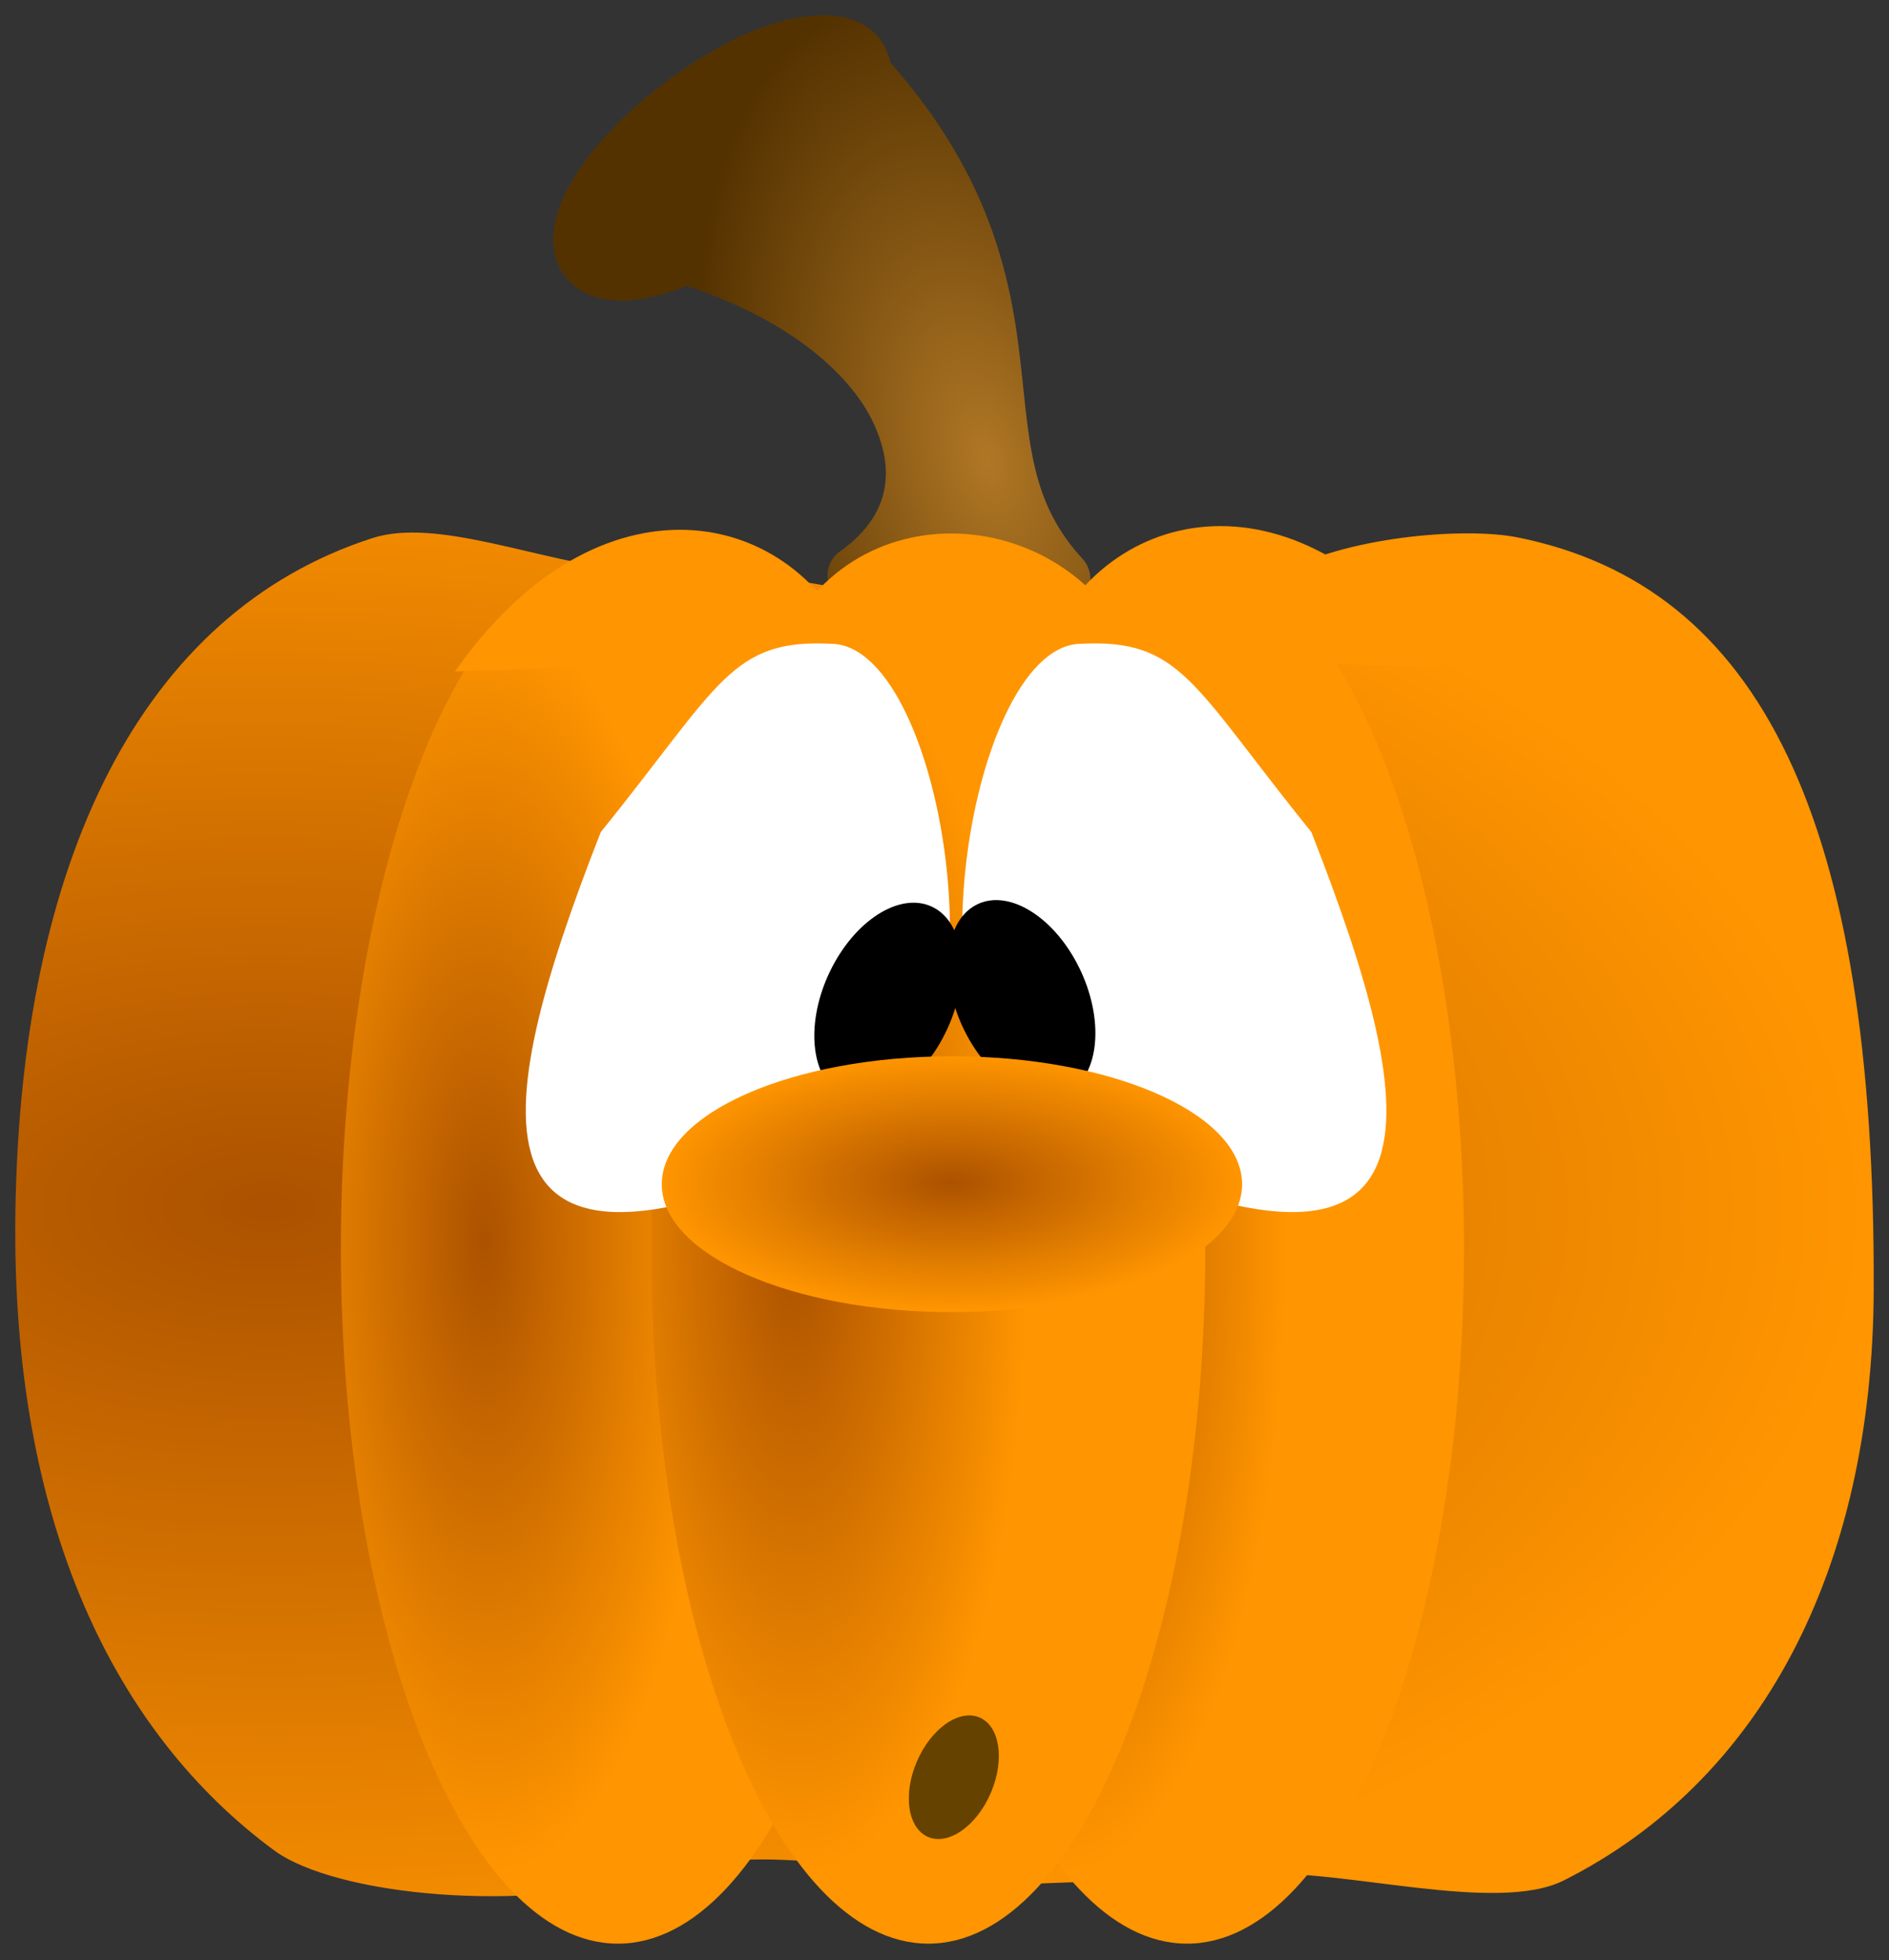 <?xml version="1.0" encoding="UTF-8" standalone="no"?>
<!-- Created with Inkscape (http://www.inkscape.org/) -->

<svg
   xmlns:dc="http://purl.org/dc/elements/1.1/"
   xmlns:cc="http://creativecommons.org/ns#"
   xmlns:rdf="http://www.w3.org/1999/02/22-rdf-syntax-ns#"
   xmlns:svg="http://www.w3.org/2000/svg"
   xmlns="http://www.w3.org/2000/svg"
   xmlns:xlink="http://www.w3.org/1999/xlink"
   xmlns:sodipodi="http://sodipodi.sourceforge.net/DTD/sodipodi-0.dtd"
   xmlns:inkscape="http://www.inkscape.org/namespaces/inkscape"
   width="495.023"
   height="513.63"
   id="svg2"
   version="1.1"
   inkscape:version="0.48.4 r9939"
   sodipodi:docname="pumpkin_cartoon_tired.svg"
   inkscape:export-filename="/home/tatica/Pictures/ayuamero.png"
   inkscape:export-xdpi="90"
   inkscape:export-ydpi="90">
  <rect width="100%" height="100%" fill="#333333" stroke="none"/>
  <title
     id="title3683">pumpkin cartoon surprised</title>
  <defs
     id="defs4">
    <linearGradient
       id="linearGradient3842">
      <stop
         style="stop-color:#b07725;stop-opacity:1;"
         offset="0"
         id="stop3844" />
      <stop
         style="stop-color:#543200;stop-opacity:1;"
         offset="1"
         id="stop3846" />
    </linearGradient>
    <linearGradient
       id="linearGradient3800">
      <stop
         style="stop-color:#ac5200;stop-opacity:1;"
         offset="0"
         id="stop3802" />
      <stop
         style="stop-color:#ff9500;stop-opacity:1;"
         offset="1"
         id="stop3804" />
    </linearGradient>
    <linearGradient
       id="linearGradient3800-9">
      <stop
         style="stop-color:#ac5200;stop-opacity:1;"
         offset="0"
         id="stop3802-7" />
      <stop
         style="stop-color:#ff9500;stop-opacity:1;"
         offset="1"
         id="stop3804-0" />
    </linearGradient>
    <linearGradient
       id="linearGradient4196">
      <stop
         style="stop-color:#ac5200;stop-opacity:1;"
         offset="0"
         id="stop4198" />
      <stop
         style="stop-color:#ff9500;stop-opacity:1;"
         offset="1"
         id="stop4200" />
    </linearGradient>
    <linearGradient
       id="linearGradient4203">
      <stop
         style="stop-color:#ac5200;stop-opacity:1;"
         offset="0"
         id="stop4205" />
      <stop
         style="stop-color:#ff9500;stop-opacity:1;"
         offset="1"
         id="stop4207" />
    </linearGradient>
    <radialGradient
       inkscape:collect="always"
       xlink:href="#linearGradient3800-9"
       id="radialGradient3899-2"
       gradientUnits="userSpaceOnUse"
       gradientTransform="matrix(0.839,-0.01,0.023,2.558,32.141,-966.037)"
       cx="272.873"
       cy="621.169"
       fx="272.873"
       fy="621.169"
       r="45" />
    <linearGradient
       id="linearGradient4210">
      <stop
         style="stop-color:#ac5200;stop-opacity:1;"
         offset="0"
         id="stop4212" />
      <stop
         style="stop-color:#ff9500;stop-opacity:1;"
         offset="1"
         id="stop4214" />
    </linearGradient>
    <linearGradient
       id="linearGradient4217">
      <stop
         style="stop-color:#ac5200;stop-opacity:1;"
         offset="0"
         id="stop4219" />
      <stop
         style="stop-color:#ff9500;stop-opacity:1;"
         offset="1"
         id="stop4221" />
    </linearGradient>
    <radialGradient
       inkscape:collect="always"
       xlink:href="#linearGradient3842-6"
       id="radialGradient3895-4"
       gradientUnits="userSpaceOnUse"
       gradientTransform="matrix(0.433,-0.119,0.21,0.762,544.094,-203.765)"
       cx="284.48"
       cy="471.605"
       fx="284.48"
       fy="471.605"
       r="51.9" />
    <linearGradient
       id="linearGradient3842-6">
      <stop
         style="stop-color:#b07725;stop-opacity:1;"
         offset="0"
         id="stop3844-4" />
      <stop
         style="stop-color:#543200;stop-opacity:1;"
         offset="1"
         id="stop3846-4" />
    </linearGradient>
    <linearGradient
       id="linearGradient3842-1">
      <stop
         style="stop-color:#b07725;stop-opacity:1;"
         offset="0"
         id="stop3844-6" />
      <stop
         style="stop-color:#543200;stop-opacity:1;"
         offset="1"
         id="stop3846-3" />
    </linearGradient>
    <linearGradient
       id="linearGradient3800-8">
      <stop
         style="stop-color:#ac5200;stop-opacity:1;"
         offset="0"
         id="stop3802-2" />
      <stop
         style="stop-color:#ff9500;stop-opacity:1;"
         offset="1"
         id="stop3804-8" />
    </linearGradient>
    <radialGradient
       inkscape:collect="always"
       xlink:href="#linearGradient3800-8"
       id="radialGradient3276"
       gradientUnits="userSpaceOnUse"
       gradientTransform="matrix(0.839,-0.01,0.023,2.558,32.141,-966.037)"
       cx="272.873"
       cy="621.169"
       fx="272.873"
       fy="621.169"
       r="45" />
    <linearGradient
       id="linearGradient3383">
      <stop
         style="stop-color:#ac5200;stop-opacity:1;"
         offset="0"
         id="stop3385" />
      <stop
         style="stop-color:#ff9500;stop-opacity:1;"
         offset="1"
         id="stop3387" />
    </linearGradient>
    <radialGradient
       inkscape:collect="always"
       xlink:href="#linearGradient3800-8"
       id="radialGradient3278"
       gradientUnits="userSpaceOnUse"
       gradientTransform="matrix(0.839,-0.01,0.023,2.558,32.141,-966.037)"
       cx="272.873"
       cy="621.169"
       fx="272.873"
       fy="621.169"
       r="45" />
    <linearGradient
       id="linearGradient3390">
      <stop
         style="stop-color:#ac5200;stop-opacity:1;"
         offset="0"
         id="stop3392" />
      <stop
         style="stop-color:#ff9500;stop-opacity:1;"
         offset="1"
         id="stop3394" />
    </linearGradient>
    <radialGradient
       inkscape:collect="always"
       xlink:href="#linearGradient3800-8"
       id="radialGradient3280"
       gradientUnits="userSpaceOnUse"
       gradientTransform="matrix(0.839,-0.01,0.023,2.558,32.141,-966.037)"
       cx="272.873"
       cy="621.169"
       fx="272.873"
       fy="621.169"
       r="45" />
    <linearGradient
       id="linearGradient3397">
      <stop
         style="stop-color:#ac5200;stop-opacity:1;"
         offset="0"
         id="stop3399" />
      <stop
         style="stop-color:#ff9500;stop-opacity:1;"
         offset="1"
         id="stop3401" />
    </linearGradient>
    <linearGradient
       id="linearGradient3404">
      <stop
         style="stop-color:#ac5200;stop-opacity:1;"
         offset="0"
         id="stop3406" />
      <stop
         style="stop-color:#ff9500;stop-opacity:1;"
         offset="1"
         id="stop3408" />
    </linearGradient>
    <linearGradient
       id="linearGradient3411">
      <stop
         style="stop-color:#ac5200;stop-opacity:1;"
         offset="0"
         id="stop3413" />
      <stop
         style="stop-color:#ff9500;stop-opacity:1;"
         offset="1"
         id="stop3415" />
    </linearGradient>
    <radialGradient
       inkscape:collect="always"
       xlink:href="#linearGradient3800-8"
       id="radialGradient3286"
       gradientUnits="userSpaceOnUse"
       gradientTransform="matrix(1,0,0,0.382,0,382.016)"
       cx="269.711"
       cy="618.502"
       fx="269.711"
       fy="618.502"
       r="51.518" />
    <linearGradient
       id="linearGradient3418">
      <stop
         style="stop-color:#ac5200;stop-opacity:1;"
         offset="0"
         id="stop3420" />
      <stop
         style="stop-color:#ff9500;stop-opacity:1;"
         offset="1"
         id="stop3422" />
    </linearGradient>
    <linearGradient
       id="linearGradient3425">
      <stop
         style="stop-color:#b07725;stop-opacity:1;"
         offset="0"
         id="stop3427" />
      <stop
         style="stop-color:#543200;stop-opacity:1;"
         offset="1"
         id="stop3429" />
    </linearGradient>
    <linearGradient
       id="linearGradient3432">
      <stop
         style="stop-color:#ac5200;stop-opacity:1;"
         offset="0"
         id="stop3434" />
      <stop
         style="stop-color:#ff9500;stop-opacity:1;"
         offset="1"
         id="stop3436" />
    </linearGradient>
    <radialGradient
       inkscape:collect="always"
       xlink:href="#linearGradient3800-8"
       id="radialGradient3292"
       gradientUnits="userSpaceOnUse"
       gradientTransform="matrix(0.839,-0.01,0.023,2.558,32.141,-966.037)"
       cx="272.873"
       cy="621.169"
       fx="272.873"
       fy="621.169"
       r="45" />
    <linearGradient
       id="linearGradient3439">
      <stop
         style="stop-color:#ac5200;stop-opacity:1;"
         offset="0"
         id="stop3441" />
      <stop
         style="stop-color:#ff9500;stop-opacity:1;"
         offset="1"
         id="stop3443" />
    </linearGradient>
    <radialGradient
       inkscape:collect="always"
       xlink:href="#linearGradient3800-8"
       id="radialGradient3294"
       gradientUnits="userSpaceOnUse"
       gradientTransform="matrix(0.839,-0.01,0.023,2.558,32.141,-966.037)"
       cx="272.873"
       cy="621.169"
       fx="272.873"
       fy="621.169"
       r="45" />
    <linearGradient
       id="linearGradient3446">
      <stop
         style="stop-color:#ac5200;stop-opacity:1;"
         offset="0"
         id="stop3448" />
      <stop
         style="stop-color:#ff9500;stop-opacity:1;"
         offset="1"
         id="stop3450" />
    </linearGradient>
    <radialGradient
       inkscape:collect="always"
       xlink:href="#linearGradient3800-8"
       id="radialGradient3296"
       gradientUnits="userSpaceOnUse"
       gradientTransform="matrix(0.839,-0.01,0.023,2.558,32.141,-966.037)"
       cx="272.873"
       cy="621.169"
       fx="272.873"
       fy="621.169"
       r="45" />
    <linearGradient
       id="linearGradient3453">
      <stop
         style="stop-color:#ac5200;stop-opacity:1;"
         offset="0"
         id="stop3455" />
      <stop
         style="stop-color:#ff9500;stop-opacity:1;"
         offset="1"
         id="stop3457" />
    </linearGradient>
    <linearGradient
       inkscape:collect="always"
       id="linearGradient4332">
      <stop
         style="stop-color:#ff9500;stop-opacity:1;"
         offset="0"
         id="stop4334" />
      <stop
         style="stop-color:#ff9500;stop-opacity:0;"
         offset="1"
         id="stop4336" />
    </linearGradient>
    <radialGradient
       inkscape:collect="always"
       xlink:href="#linearGradient3800-8"
       id="radialGradient3304"
       gradientUnits="userSpaceOnUse"
       gradientTransform="matrix(1,0,0,0.382,0,382.016)"
       cx="269.711"
       cy="618.502"
       fx="269.711"
       fy="618.502"
       r="51.518" />
    <linearGradient
       id="linearGradient3478">
      <stop
         style="stop-color:#ac5200;stop-opacity:1;"
         offset="0"
         id="stop3480" />
      <stop
         style="stop-color:#ff9500;stop-opacity:1;"
         offset="1"
         id="stop3482" />
    </linearGradient>
    <linearGradient
       id="linearGradient3485">
      <stop
         style="stop-color:#ac5200;stop-opacity:1;"
         offset="0"
         id="stop3487" />
      <stop
         style="stop-color:#ff9500;stop-opacity:1;"
         offset="1"
         id="stop3489" />
    </linearGradient>
    <linearGradient
       id="linearGradient3492">
      <stop
         style="stop-color:#ac5200;stop-opacity:1;"
         offset="0"
         id="stop3494" />
      <stop
         style="stop-color:#ff9500;stop-opacity:1;"
         offset="1"
         id="stop3496" />
    </linearGradient>
    <linearGradient
       id="linearGradient3842-6-5">
      <stop
         style="stop-color:#b07725;stop-opacity:1;"
         offset="0"
         id="stop3844-4-9" />
      <stop
         style="stop-color:#543200;stop-opacity:1;"
         offset="1"
         id="stop3846-4-2" />
    </linearGradient>
    <linearGradient
       id="linearGradient3800-9-0">
      <stop
         style="stop-color:#ac5200;stop-opacity:1;"
         offset="0"
         id="stop3802-7-3" />
      <stop
         style="stop-color:#ff9500;stop-opacity:1;"
         offset="1"
         id="stop3804-0-4" />
    </linearGradient>
    <radialGradient
       inkscape:collect="always"
       xlink:href="#linearGradient3800-9-0"
       id="radialGradient3320"
       gradientUnits="userSpaceOnUse"
       gradientTransform="matrix(0.839,-0.01,0.023,2.558,32.141,-966.037)"
       cx="272.873"
       cy="621.169"
       fx="272.873"
       fy="621.169"
       r="45" />
    <linearGradient
       id="linearGradient3528">
      <stop
         style="stop-color:#ac5200;stop-opacity:1;"
         offset="0"
         id="stop3530" />
      <stop
         style="stop-color:#ff9500;stop-opacity:1;"
         offset="1"
         id="stop3532" />
    </linearGradient>
    <radialGradient
       inkscape:collect="always"
       xlink:href="#linearGradient3800-9-0"
       id="radialGradient3322"
       gradientUnits="userSpaceOnUse"
       gradientTransform="matrix(0.839,-0.01,0.023,2.558,32.141,-966.037)"
       cx="272.873"
       cy="621.169"
       fx="272.873"
       fy="621.169"
       r="45" />
    <linearGradient
       id="linearGradient3535">
      <stop
         style="stop-color:#ac5200;stop-opacity:1;"
         offset="0"
         id="stop3537" />
      <stop
         style="stop-color:#ff9500;stop-opacity:1;"
         offset="1"
         id="stop3539" />
    </linearGradient>
    <radialGradient
       inkscape:collect="always"
       xlink:href="#linearGradient3800-9-0"
       id="radialGradient3324"
       gradientUnits="userSpaceOnUse"
       gradientTransform="matrix(0.839,-0.01,0.023,2.558,32.141,-966.037)"
       cx="272.873"
       cy="621.169"
       fx="272.873"
       fy="621.169"
       r="45" />
    <linearGradient
       id="linearGradient3542">
      <stop
         style="stop-color:#ac5200;stop-opacity:1;"
         offset="0"
         id="stop3544" />
      <stop
         style="stop-color:#ff9500;stop-opacity:1;"
         offset="1"
         id="stop3546" />
    </linearGradient>
    <radialGradient
       inkscape:collect="always"
       xlink:href="#linearGradient3800-9-0"
       id="radialGradient3326"
       gradientUnits="userSpaceOnUse"
       gradientTransform="matrix(1,0,0,0.382,0,382.016)"
       cx="269.711"
       cy="618.502"
       fx="269.711"
       fy="618.502"
       r="51.518" />
    <linearGradient
       id="linearGradient3549">
      <stop
         style="stop-color:#ac5200;stop-opacity:1;"
         offset="0"
         id="stop3551" />
      <stop
         style="stop-color:#ff9500;stop-opacity:1;"
         offset="1"
         id="stop3553" />
    </linearGradient>
    <linearGradient
       id="linearGradient3556">
      <stop
         style="stop-color:#b07725;stop-opacity:1;"
         offset="0"
         id="stop3558" />
      <stop
         style="stop-color:#543200;stop-opacity:1;"
         offset="1"
         id="stop3560" />
    </linearGradient>
    <linearGradient
       id="linearGradient3563">
      <stop
         style="stop-color:#ac5200;stop-opacity:1;"
         offset="0"
         id="stop3565" />
      <stop
         style="stop-color:#ff9500;stop-opacity:1;"
         offset="1"
         id="stop3567" />
    </linearGradient>
    <radialGradient
       inkscape:collect="always"
       xlink:href="#linearGradient3800-8"
       id="radialGradient3332"
       gradientUnits="userSpaceOnUse"
       gradientTransform="matrix(0.839,-0.01,0.023,2.558,32.141,-966.037)"
       cx="272.873"
       cy="621.169"
       fx="272.873"
       fy="621.169"
       r="45" />
    <linearGradient
       id="linearGradient3570">
      <stop
         style="stop-color:#ac5200;stop-opacity:1;"
         offset="0"
         id="stop3572" />
      <stop
         style="stop-color:#ff9500;stop-opacity:1;"
         offset="1"
         id="stop3574" />
    </linearGradient>
    <radialGradient
       inkscape:collect="always"
       xlink:href="#linearGradient3800-8"
       id="radialGradient3334"
       gradientUnits="userSpaceOnUse"
       gradientTransform="matrix(0.839,-0.01,0.023,2.558,32.141,-966.037)"
       cx="272.873"
       cy="621.169"
       fx="272.873"
       fy="621.169"
       r="45" />
    <linearGradient
       id="linearGradient3577">
      <stop
         style="stop-color:#ac5200;stop-opacity:1;"
         offset="0"
         id="stop3579" />
      <stop
         style="stop-color:#ff9500;stop-opacity:1;"
         offset="1"
         id="stop3581" />
    </linearGradient>
    <radialGradient
       inkscape:collect="always"
       xlink:href="#linearGradient3800-8"
       id="radialGradient3336"
       gradientUnits="userSpaceOnUse"
       gradientTransform="matrix(0.839,-0.01,0.023,2.558,32.141,-966.037)"
       cx="272.873"
       cy="621.169"
       fx="272.873"
       fy="621.169"
       r="45" />
    <linearGradient
       id="linearGradient3584">
      <stop
         style="stop-color:#ac5200;stop-opacity:1;"
         offset="0"
         id="stop3586" />
      <stop
         style="stop-color:#ff9500;stop-opacity:1;"
         offset="1"
         id="stop3588" />
    </linearGradient>
    <radialGradient
       inkscape:collect="always"
       xlink:href="#linearGradient3800-8"
       id="radialGradient3338"
       gradientUnits="userSpaceOnUse"
       gradientTransform="matrix(1,0,0,0.382,0,382.016)"
       cx="269.711"
       cy="618.502"
       fx="269.711"
       fy="618.502"
       r="51.518" />
    <linearGradient
       id="linearGradient3591">
      <stop
         style="stop-color:#ac5200;stop-opacity:1;"
         offset="0"
         id="stop3593" />
      <stop
         style="stop-color:#ff9500;stop-opacity:1;"
         offset="1"
         id="stop3595" />
    </linearGradient>
    <linearGradient
       id="linearGradient3598">
      <stop
         style="stop-color:#b07725;stop-opacity:1;"
         offset="0"
         id="stop3600" />
      <stop
         style="stop-color:#543200;stop-opacity:1;"
         offset="1"
         id="stop3602" />
    </linearGradient>
    <linearGradient
       id="linearGradient3605">
      <stop
         style="stop-color:#ac5200;stop-opacity:1;"
         offset="0"
         id="stop3607" />
      <stop
         style="stop-color:#ff9500;stop-opacity:1;"
         offset="1"
         id="stop3609" />
    </linearGradient>
    <radialGradient
       inkscape:collect="always"
       xlink:href="#linearGradient3800-8"
       id="radialGradient3344"
       gradientUnits="userSpaceOnUse"
       gradientTransform="matrix(0.839,-0.01,0.023,2.558,32.141,-966.037)"
       cx="272.873"
       cy="621.169"
       fx="272.873"
       fy="621.169"
       r="45" />
    <linearGradient
       id="linearGradient3612">
      <stop
         style="stop-color:#ac5200;stop-opacity:1;"
         offset="0"
         id="stop3614" />
      <stop
         style="stop-color:#ff9500;stop-opacity:1;"
         offset="1"
         id="stop3616" />
    </linearGradient>
    <radialGradient
       inkscape:collect="always"
       xlink:href="#linearGradient3800-8"
       id="radialGradient3346"
       gradientUnits="userSpaceOnUse"
       gradientTransform="matrix(0.839,-0.01,0.023,2.558,32.141,-966.037)"
       cx="272.873"
       cy="621.169"
       fx="272.873"
       fy="621.169"
       r="45" />
    <linearGradient
       id="linearGradient3619">
      <stop
         style="stop-color:#ac5200;stop-opacity:1;"
         offset="0"
         id="stop3621" />
      <stop
         style="stop-color:#ff9500;stop-opacity:1;"
         offset="1"
         id="stop3623" />
    </linearGradient>
    <radialGradient
       inkscape:collect="always"
       xlink:href="#linearGradient3800-8"
       id="radialGradient3348"
       gradientUnits="userSpaceOnUse"
       gradientTransform="matrix(0.839,-0.01,0.023,2.558,32.141,-966.037)"
       cx="272.873"
       cy="621.169"
       fx="272.873"
       fy="621.169"
       r="45" />
    <linearGradient
       id="linearGradient3626">
      <stop
         style="stop-color:#ac5200;stop-opacity:1;"
         offset="0"
         id="stop3628" />
      <stop
         style="stop-color:#ff9500;stop-opacity:1;"
         offset="1"
         id="stop3630" />
    </linearGradient>
    <radialGradient
       inkscape:collect="always"
       xlink:href="#linearGradient3800-8"
       id="radialGradient3350"
       gradientUnits="userSpaceOnUse"
       gradientTransform="matrix(1,0,0,0.382,0,382.016)"
       cx="269.711"
       cy="618.502"
       fx="269.711"
       fy="618.502"
       r="51.518" />
    <linearGradient
       id="linearGradient3633">
      <stop
         style="stop-color:#ac5200;stop-opacity:1;"
         offset="0"
         id="stop3635" />
      <stop
         style="stop-color:#ff9500;stop-opacity:1;"
         offset="1"
         id="stop3637" />
    </linearGradient>
    <linearGradient
       id="linearGradient3640">
      <stop
         style="stop-color:#b07725;stop-opacity:1;"
         offset="0"
         id="stop3642" />
      <stop
         style="stop-color:#543200;stop-opacity:1;"
         offset="1"
         id="stop3644" />
    </linearGradient>
    <linearGradient
       id="linearGradient3647">
      <stop
         style="stop-color:#ac5200;stop-opacity:1;"
         offset="0"
         id="stop3649" />
      <stop
         style="stop-color:#ff9500;stop-opacity:1;"
         offset="1"
         id="stop3651" />
    </linearGradient>
    <radialGradient
       inkscape:collect="always"
       xlink:href="#linearGradient3800-8"
       id="radialGradient3356"
       gradientUnits="userSpaceOnUse"
       gradientTransform="matrix(0.839,-0.01,0.023,2.558,32.141,-966.037)"
       cx="272.873"
       cy="621.169"
       fx="272.873"
       fy="621.169"
       r="45" />
    <linearGradient
       id="linearGradient3654">
      <stop
         style="stop-color:#ac5200;stop-opacity:1;"
         offset="0"
         id="stop3656" />
      <stop
         style="stop-color:#ff9500;stop-opacity:1;"
         offset="1"
         id="stop3658" />
    </linearGradient>
    <radialGradient
       inkscape:collect="always"
       xlink:href="#linearGradient3800-8"
       id="radialGradient3358"
       gradientUnits="userSpaceOnUse"
       gradientTransform="matrix(0.839,-0.01,0.023,2.558,32.141,-966.037)"
       cx="272.873"
       cy="621.169"
       fx="272.873"
       fy="621.169"
       r="45" />
    <linearGradient
       id="linearGradient3661">
      <stop
         style="stop-color:#ac5200;stop-opacity:1;"
         offset="0"
         id="stop3663" />
      <stop
         style="stop-color:#ff9500;stop-opacity:1;"
         offset="1"
         id="stop3665" />
    </linearGradient>
    <radialGradient
       inkscape:collect="always"
       xlink:href="#linearGradient3800-8"
       id="radialGradient3360"
       gradientUnits="userSpaceOnUse"
       gradientTransform="matrix(0.839,-0.01,0.023,2.558,32.141,-966.037)"
       cx="272.873"
       cy="621.169"
       fx="272.873"
       fy="621.169"
       r="45" />
    <linearGradient
       id="linearGradient3668">
      <stop
         style="stop-color:#ac5200;stop-opacity:1;"
         offset="0"
         id="stop3670" />
      <stop
         style="stop-color:#ff9500;stop-opacity:1;"
         offset="1"
         id="stop3672" />
    </linearGradient>
    <radialGradient
       inkscape:collect="always"
       xlink:href="#linearGradient3800-8"
       id="radialGradient3362"
       gradientUnits="userSpaceOnUse"
       gradientTransform="matrix(1,0,0,0.382,0,382.016)"
       cx="269.711"
       cy="618.502"
       fx="269.711"
       fy="618.502"
       r="51.518" />
    <linearGradient
       id="linearGradient3675">
      <stop
         style="stop-color:#ac5200;stop-opacity:1;"
         offset="0"
         id="stop3677" />
      <stop
         style="stop-color:#ff9500;stop-opacity:1;"
         offset="1"
         id="stop3679" />
    </linearGradient>
    <radialGradient
       inkscape:collect="always"
       xlink:href="#linearGradient3800-8"
       id="radialGradient4390"
       gradientUnits="userSpaceOnUse"
       gradientTransform="matrix(2.324,0.008,-0.004,1.189,-137.652,39.383)"
       cx="145.33"
       cy="618.213"
       fx="145.33"
       fy="618.213"
       r="180.101" />
    <radialGradient
       inkscape:collect="always"
       xlink:href="#linearGradient3842-1"
       id="radialGradient4393"
       gradientUnits="userSpaceOnUse"
       gradientTransform="matrix(1.307,-0.36,0.634,2.301,-284.684,-402.646)"
       cx="284.48"
       cy="471.605"
       fx="284.48"
       fy="471.605"
       r="51.9" />
    <radialGradient
       inkscape:collect="always"
       xlink:href="#linearGradient3800-8"
       id="radialGradient4411"
       gradientUnits="userSpaceOnUse"
       gradientTransform="matrix(2.324,0.008,-0.004,1.189,-732.114,33.556)"
       cx="145.33"
       cy="618.213"
       fx="145.33"
       fy="618.213"
       r="180.101" />
    <radialGradient
       inkscape:collect="always"
       xlink:href="#linearGradient3842-1"
       id="radialGradient4414"
       gradientUnits="userSpaceOnUse"
       gradientTransform="matrix(1.307,-0.36,0.634,2.301,-879.147,-408.473)"
       cx="284.48"
       cy="471.605"
       fx="284.48"
       fy="471.605"
       r="51.9" />
    <radialGradient
       inkscape:collect="always"
       xlink:href="#linearGradient3800-8"
       id="radialGradient4432"
       gradientUnits="userSpaceOnUse"
       gradientTransform="matrix(2.324,0.008,-0.004,1.189,-737.464,-510.226)"
       cx="145.33"
       cy="618.213"
       fx="145.33"
       fy="618.213"
       r="180.101" />
    <radialGradient
       inkscape:collect="always"
       xlink:href="#linearGradient3842-1"
       id="radialGradient4435"
       gradientUnits="userSpaceOnUse"
       gradientTransform="matrix(1.307,-0.36,0.634,2.301,-884.497,-952.256)"
       cx="284.48"
       cy="471.605"
       fx="284.48"
       fy="471.605"
       r="51.9" />
    <radialGradient
       inkscape:collect="always"
       xlink:href="#linearGradient3800-9-0"
       id="radialGradient4453"
       gradientUnits="userSpaceOnUse"
       gradientTransform="matrix(2.324,0.008,-0.004,1.189,-142.596,-494.106)"
       cx="145.33"
       cy="618.213"
       fx="145.33"
       fy="618.213"
       r="180.101" />
    <radialGradient
       inkscape:collect="always"
       xlink:href="#linearGradient3842-6-5"
       id="radialGradient4456"
       gradientUnits="userSpaceOnUse"
       gradientTransform="matrix(1.307,-0.36,0.634,2.301,-289.628,-936.135)"
       cx="284.48"
       cy="471.605"
       fx="284.48"
       fy="471.605"
       r="51.9" />
    <linearGradient
       inkscape:collect="always"
       xlink:href="#linearGradient4332"
       id="linearGradient4459"
       gradientUnits="userSpaceOnUse"
       gradientTransform="matrix(3.021,0,0,-3.021,-759.123,950.27)"
       x1="371.611"
       y1="354.957"
       x2="371.611"
       y2="359.256" />
    <linearGradient
       inkscape:collect="always"
       xlink:href="#linearGradient4332"
       id="linearGradient4462"
       gradientUnits="userSpaceOnUse"
       gradientTransform="matrix(3.021,0,0,-3.021,-759.123,950.27)"
       x1="395.921"
       y1="353.103"
       x2="395.921"
       y2="360.186" />
    <linearGradient
       inkscape:collect="always"
       xlink:href="#linearGradient4332"
       id="linearGradient4465"
       gradientUnits="userSpaceOnUse"
       gradientTransform="matrix(3.021,0,0,-3.021,-759.123,950.27)"
       x1="347.223"
       y1="354.407"
       x2="347.223"
       y2="359.232" />
    <radialGradient
       inkscape:collect="always"
       xlink:href="#linearGradient3800-8"
       id="radialGradient4468"
       gradientUnits="userSpaceOnUse"
       gradientTransform="matrix(-2.001,0,0,1.657,2657.155,-872.365)"
       cx="1096.507"
       cy="288.405"
       fx="1096.507"
       fy="288.405"
       r="28.413" />
    <radialGradient
       inkscape:collect="always"
       xlink:href="#linearGradient3800-8"
       id="radialGradient4473"
       gradientUnits="userSpaceOnUse"
       gradientTransform="matrix(2.039,0,0,1.689,-1941.256,-880.357)"
       cx="1096.507"
       cy="288.405"
       fx="1096.507"
       fy="288.405"
       r="28.413" />
    <linearGradient
       inkscape:collect="always"
       xlink:href="#linearGradient4332"
       id="linearGradient4480"
       gradientUnits="userSpaceOnUse"
       gradientTransform="matrix(3.021,0,0,3.021,-747.679,-1520.605)"
       x1="371.611"
       y1="354.957"
       x2="371.611"
       y2="359.256" />
    <linearGradient
       inkscape:collect="always"
       xlink:href="#linearGradient4332"
       id="linearGradient4483"
       gradientUnits="userSpaceOnUse"
       gradientTransform="matrix(3.021,0,0,3.021,-747.679,-1520.605)"
       x1="395.921"
       y1="353.103"
       x2="395.921"
       y2="360.186" />
    <linearGradient
       inkscape:collect="always"
       xlink:href="#linearGradient4332"
       id="linearGradient4486"
       gradientUnits="userSpaceOnUse"
       gradientTransform="matrix(3.021,0,0,3.021,-747.679,-1520.605)"
       x1="347.223"
       y1="354.407"
       x2="347.223"
       y2="359.232" />
    <radialGradient
       inkscape:collect="always"
       xlink:href="#linearGradient3800-8"
       id="radialGradient4492"
       gradientUnits="userSpaceOnUse"
       gradientTransform="matrix(2.324,0.008,-0.004,1.189,-140.986,-1028.886)"
       cx="145.33"
       cy="618.213"
       fx="145.33"
       fy="618.213"
       r="180.101" />
    <radialGradient
       inkscape:collect="always"
       xlink:href="#linearGradient3842-1"
       id="radialGradient4495"
       gradientUnits="userSpaceOnUse"
       gradientTransform="matrix(1.307,-0.36,0.634,2.301,-288.018,-1470.915)"
       cx="284.48"
       cy="471.605"
       fx="284.48"
       fy="471.605"
       r="51.9" />
    <radialGradient
       inkscape:collect="always"
       xlink:href="#linearGradient3800-8"
       id="radialGradient4500"
       gradientUnits="userSpaceOnUse"
       gradientTransform="matrix(3.267,0,0,3.344,-2324.048,-2320.334)"
       cx="654.714"
       cy="577.841"
       fx="654.714"
       fy="577.841"
       r="15.531" />
    <radialGradient
       inkscape:collect="always"
       xlink:href="#linearGradient3800-8"
       id="radialGradient4503"
       gradientUnits="userSpaceOnUse"
       gradientTransform="matrix(3.357,0,0,3.437,-2373.119,-2373.724)"
       cx="624.897"
       cy="577.841"
       fx="624.897"
       fy="577.841"
       r="15.531" />
    <radialGradient
       inkscape:collect="always"
       xlink:href="#linearGradient3800-8"
       id="radialGradient4519"
       gradientUnits="userSpaceOnUse"
       gradientTransform="matrix(2.324,0.008,-0.004,1.189,-738.588,-1049.693)"
       cx="145.33"
       cy="618.213"
       fx="145.33"
       fy="618.213"
       r="180.101" />
    <radialGradient
       inkscape:collect="always"
       xlink:href="#linearGradient3842-1"
       id="radialGradient4522"
       gradientUnits="userSpaceOnUse"
       gradientTransform="matrix(1.307,-0.36,0.634,2.301,-885.62,-1491.722)"
       cx="284.48"
       cy="471.605"
       fx="284.48"
       fy="471.605"
       r="51.9" />
    <radialGradient
       inkscape:collect="always"
       xlink:href="#linearGradient3842-1"
       id="radialGradient4928"
       gradientUnits="userSpaceOnUse"
       gradientTransform="matrix(1.307,-0.36,0.634,2.301,-884.497,-952.256)"
       cx="284.48"
       cy="471.605"
       fx="284.48"
       fy="471.605"
       r="51.9" />
    <radialGradient
       inkscape:collect="always"
       xlink:href="#linearGradient3800-8"
       id="radialGradient4930"
       gradientUnits="userSpaceOnUse"
       gradientTransform="matrix(2.324,0.008,-0.004,1.189,-737.464,-510.226)"
       cx="145.33"
       cy="618.213"
       fx="145.33"
       fy="618.213"
       r="180.101" />
    <radialGradient
       inkscape:collect="always"
       xlink:href="#linearGradient3800-8"
       id="radialGradient4932"
       gradientUnits="userSpaceOnUse"
       gradientTransform="matrix(0.839,-0.01,0.023,2.558,32.141,-966.037)"
       cx="272.873"
       cy="621.169"
       fx="272.873"
       fy="621.169"
       r="45" />
    <radialGradient
       inkscape:collect="always"
       xlink:href="#linearGradient3800-8"
       id="radialGradient4934"
       gradientUnits="userSpaceOnUse"
       gradientTransform="matrix(0.839,-0.01,0.023,2.558,32.141,-966.037)"
       cx="272.873"
       cy="621.169"
       fx="272.873"
       fy="621.169"
       r="45" />
    <radialGradient
       inkscape:collect="always"
       xlink:href="#linearGradient3800-8"
       id="radialGradient4936"
       gradientUnits="userSpaceOnUse"
       gradientTransform="matrix(0.839,-0.01,0.023,2.558,32.141,-966.037)"
       cx="272.873"
       cy="621.169"
       fx="272.873"
       fy="621.169"
       r="45" />
    <radialGradient
       inkscape:collect="always"
       xlink:href="#linearGradient3800-8"
       id="radialGradient4938"
       gradientUnits="userSpaceOnUse"
       gradientTransform="matrix(1,0,0,0.382,0,382.016)"
       cx="269.711"
       cy="618.502"
       fx="269.711"
       fy="618.502"
       r="51.518" />
  </defs>
  <sodipodi:namedview
     id="base"
     pagecolor="#ffffff"
     bordercolor="#666666"
     borderopacity="1.0"
     inkscape:pageopacity="1"
     inkscape:pageshadow="2"
     inkscape:zoom="0.2799099"
     inkscape:cx="518.70636"
     inkscape:cy="136.03713"
     inkscape:document-units="px"
     inkscape:current-layer="layer1"
     showgrid="false"
     borderlayer="true"
     inkscape:showpageshadow="false"
     fit-margin-top="4"
     fit-margin-left="4"
     fit-margin-right="4"
     fit-margin-bottom="4"
     inkscape:window-width="1223"
     inkscape:window-height="986"
     inkscape:window-x="454"
     inkscape:window-y="14"
     inkscape:window-maximized="0" />
  <g
     inkscape:label="Layer 1"
     inkscape:groupmode="layer"
     id="layer1"
     transform="translate(472.403,90.12)">
    <g
       id="g4912">
      <path
         inkscape:connector-curvature="0"
         id="path3015"
         d="m -257.751,-86.096 c -12.109,0.479 -26.138,7.004 -40.113,17.426 -10.359,7.725 -18.566,16.279 -23.793,24.632 -2.614,4.176 -4.553,8.301 -5.376,12.659 -0.823,4.358 -0.404,9.466 2.631,13.536 4.001,5.365 10.537,6.731 16.434,6.444 4.939,-0.24 10.172,-1.713 15.595,-3.813 27.452,9.196 43.279,23.562 49.074,36.415 5.966,13.231 3.217,24.487 -8.923,33.135 a 7.845,7.845 0 0 0 4.423,14.261 l 53.154,0.839 a 7.845,7.845 0 0 0 5.872,-13.193 c -13.906,-15.057 -13.786,-30.986 -16.396,-53.078 -2.556,-21.634 -8.325,-47.956 -33.936,-76.909 -0.429,-1.954 -1.13,-3.882 -2.364,-5.605 l 0.038,-0.038 -0.152,-0.191 -0.114,-0.191 a 7.845,7.845 0 0 0 -0.496,-0.61 c -4.079,-4.748 -10.054,-5.937 -15.557,-5.72 z"
         style="fill:url(#radialGradient4928);fill-opacity:1;stroke:none" />
      <path
         sodipodi:nodetypes="cssssscssssssc"
         inkscape:connector-curvature="0"
         id="path2996"
         d="m -220.496,75.189 c -36.066,-17.371 -60.54,-13.386 -88.858,-16.083 -21.498,-2.047 -48.494,-13.689 -65.466,-8.211 -60.658,19.578 -92.241,84.646 -93.547,176.832 -1.156,81.613 26.341,136.489 67.758,167.027 16.328,12.039 66.254,16.571 99.12,6.515 19.579,-5.991 41.216,-5.836 82.931,3.198 31.216,-1.971 46.959,-1.462 75.57,-3.433 22.325,-1.538 62.799,10.489 80.408,1.621 C -11.461,376.909 18.363,321.982 18.616,247.782 19.035,125.059 -10.886,63.462 -74.783,50.696 c -13.686,-2.734 -45.394,-0.323 -63.202,10.018 -11.185,6.495 -16.847,2.308 -28.478,1.304 -14.247,-1.229 -33.088,5.223 -54.033,13.17 z"
         style="fill:url(#radialGradient4930);fill-opacity:1;stroke:none" />
      <path
         sodipodi:type="arc"
         style="fill:url(#radialGradient4932);fill-opacity:1;stroke:none"
         id="path3822"
         sodipodi:cx="297.14285"
         sodipodi:cy="621.64789"
         sodipodi:rx="45"
         sodipodi:ry="126.42857"
         d="m 342.143,621.648 c 0,69.825 -20.147,126.429 -45,126.429 -24.853,0 -45,-56.604 -45,-126.429 0,-69.825 20.147,-126.429 45,-126.429 24.382,0 44.328,54.554 44.984,123.031"
         sodipodi:start="0"
         sodipodi:end="6.2563049"
         sodipodi:open="true"
         transform="matrix(1.613,0,0,1.44,-640.633,-657.998)" />
      <path
         sodipodi:type="arc"
         style="fill:url(#radialGradient4934);fill-opacity:1;stroke:none"
         id="path3810"
         sodipodi:cx="297.14285"
         sodipodi:cy="621.64789"
         sodipodi:rx="45"
         sodipodi:ry="126.42857"
         d="m 342.143,621.648 c 0,69.825 -20.147,126.429 -45,126.429 -24.853,0 -45,-56.604 -45,-126.429 0,-69.825 20.147,-126.429 45,-126.429 24.382,0 44.328,54.554 44.984,123.031"
         sodipodi:start="0"
         sodipodi:end="6.2563049"
         sodipodi:open="true"
         transform="matrix(1.613,0,0,1.44,-789.777,-657.998)" />
      <path
         transform="matrix(1.613,0,0,1.44,-708.426,-657.998)"
         sodipodi:open="true"
         sodipodi:end="6.2563049"
         sodipodi:start="0"
         d="m 342.143,621.648 c 0,69.825 -20.147,126.429 -45,126.429 -24.853,0 -45,-56.604 -45,-126.429 0,-69.825 20.147,-126.429 45,-126.429 24.382,0 44.328,54.554 44.984,123.031"
         sodipodi:ry="126.42857"
         sodipodi:rx="45"
         sodipodi:cy="621.64789"
         sodipodi:cx="297.14285"
         id="path3818"
         style="fill:url(#radialGradient4936);fill-opacity:1;stroke:none"
         sodipodi:type="arc" />
      <path
         style="fill:#ff9500;fill-opacity:1;stroke:none"
         d="m -353.176,85.842 c 37.511,-53.648 89.34,-43.979 105.562,-3.874"
         id="path3000"
         inkscape:connector-curvature="0"
         sodipodi:nodetypes="cc" />
      <path
         sodipodi:nodetypes="cc"
         inkscape:connector-curvature="0"
         id="path3002"
         d="M -93.627,84.873 C -131.139,31.225 -182.968,40.894 -199.19,80.999"
         style="fill:#ff9500;fill-opacity:1;stroke:none" />
      <path
         sodipodi:nodetypes="cc"
         inkscape:connector-curvature="0"
         id="path2998"
         d="m -268.919,81.968 c 18.142,-45.9 77.719,-40.105 93.941,0"
         style="fill:#ff9500;fill-opacity:1;stroke:none" />
      <path
         sodipodi:nodetypes="cscc"
         inkscape:connector-curvature="0"
         id="path3020"
         d="m -245.12,206.702 c 37.642,-15.812 20.714,-126.442 -8.894,-128.09 -26.856,-1.495 -29.46,10.338 -60.956,49.337 -29.245,74.686 -39.729,132.073 69.85,78.753 z"
         style="fill:#ffffff;stroke:none" />
      <path
         style="fill:#ffffff;stroke:none"
         d="m -198.595,206.702 c -37.642,-15.812 -20.714,-126.442 8.894,-128.09 26.856,-1.495 29.46,10.338 60.956,49.337 29.245,74.686 39.729,132.073 -69.85,78.753 z"
         id="path3022"
         inkscape:connector-curvature="0"
         sodipodi:nodetypes="cscc" />
      <path
         transform="matrix(1.232,-0.566,0.566,1.232,-852.321,-393.331)"
         sodipodi:open="true"
         sodipodi:end="6.2563049"
         sodipodi:start="0"
         d="m 272.741,578.096 c 0,11.158 -5.653,20.203 -12.627,20.203 -6.974,0 -12.627,-9.045 -12.627,-20.203 0,-11.158 5.653,-20.203 12.627,-20.203 6.841,0 12.438,8.718 12.622,19.66"
         sodipodi:ry="20.203051"
         sodipodi:rx="12.626906"
         sodipodi:cy="578.09558"
         sodipodi:cx="260.11429"
         id="path3024"
         style="fill:#000000;fill-opacity:1;stroke:none"
         sodipodi:type="arc" />
      <path
         sodipodi:type="arc"
         style="fill:#000000;fill-opacity:1;stroke:none"
         id="path3026"
         sodipodi:cx="260.11429"
         sodipodi:cy="578.09558"
         sodipodi:rx="12.626906"
         sodipodi:ry="20.203051"
         d="m 272.741,578.096 c 0,11.158 -5.653,20.203 -12.627,20.203 -6.974,0 -12.627,-9.045 -12.627,-20.203 0,-11.158 5.653,-20.203 12.627,-20.203 6.841,0 12.438,8.718 12.622,19.66"
         sodipodi:start="0"
         sodipodi:end="6.2563049"
         sodipodi:open="true"
         transform="matrix(-1.232,-0.566,-0.566,1.232,407.963,-392.646)" />
      <path
         transform="matrix(0.911,0.394,-0.394,0.911,-195.231,-394.523)"
         sodipodi:open="true"
         sodipodi:end="6.2563049"
         sodipodi:start="0"
         d="m 293.449,723.052 c 0,9.484 -4.749,17.173 -10.607,17.173 -5.858,0 -10.607,-7.688 -10.607,-17.173 0,-9.484 4.749,-17.173 10.607,-17.173 5.747,0 10.448,7.41 10.603,16.711"
         sodipodi:ry="17.172594"
         sodipodi:rx="10.606602"
         sodipodi:cy="723.05243"
         sodipodi:cx="282.84271"
         id="path3028"
         style="fill:#664200;fill-opacity:1;stroke:none"
         sodipodi:type="arc" />
      <path
         transform="matrix(1.476,0,0,1.702,-621.033,-832.476)"
         sodipodi:open="true"
         sodipodi:end="6.2563049"
         sodipodi:start="0"
         d="m 321.228,618.502 c 0,10.879 -23.065,19.698 -51.518,19.698 -28.452,0 -51.518,-8.819 -51.518,-19.698 0,-10.879 23.065,-19.698 51.518,-19.698 27.913,0 50.749,8.5 51.499,19.169"
         sodipodi:ry="19.697975"
         sodipodi:rx="51.51778"
         sodipodi:cy="618.50165"
         sodipodi:cx="269.71072"
         id="path3018"
         style="fill:url(#radialGradient4938);fill-opacity:1;stroke:none"
         sodipodi:type="arc" />
    </g>
  </g>
</svg>
